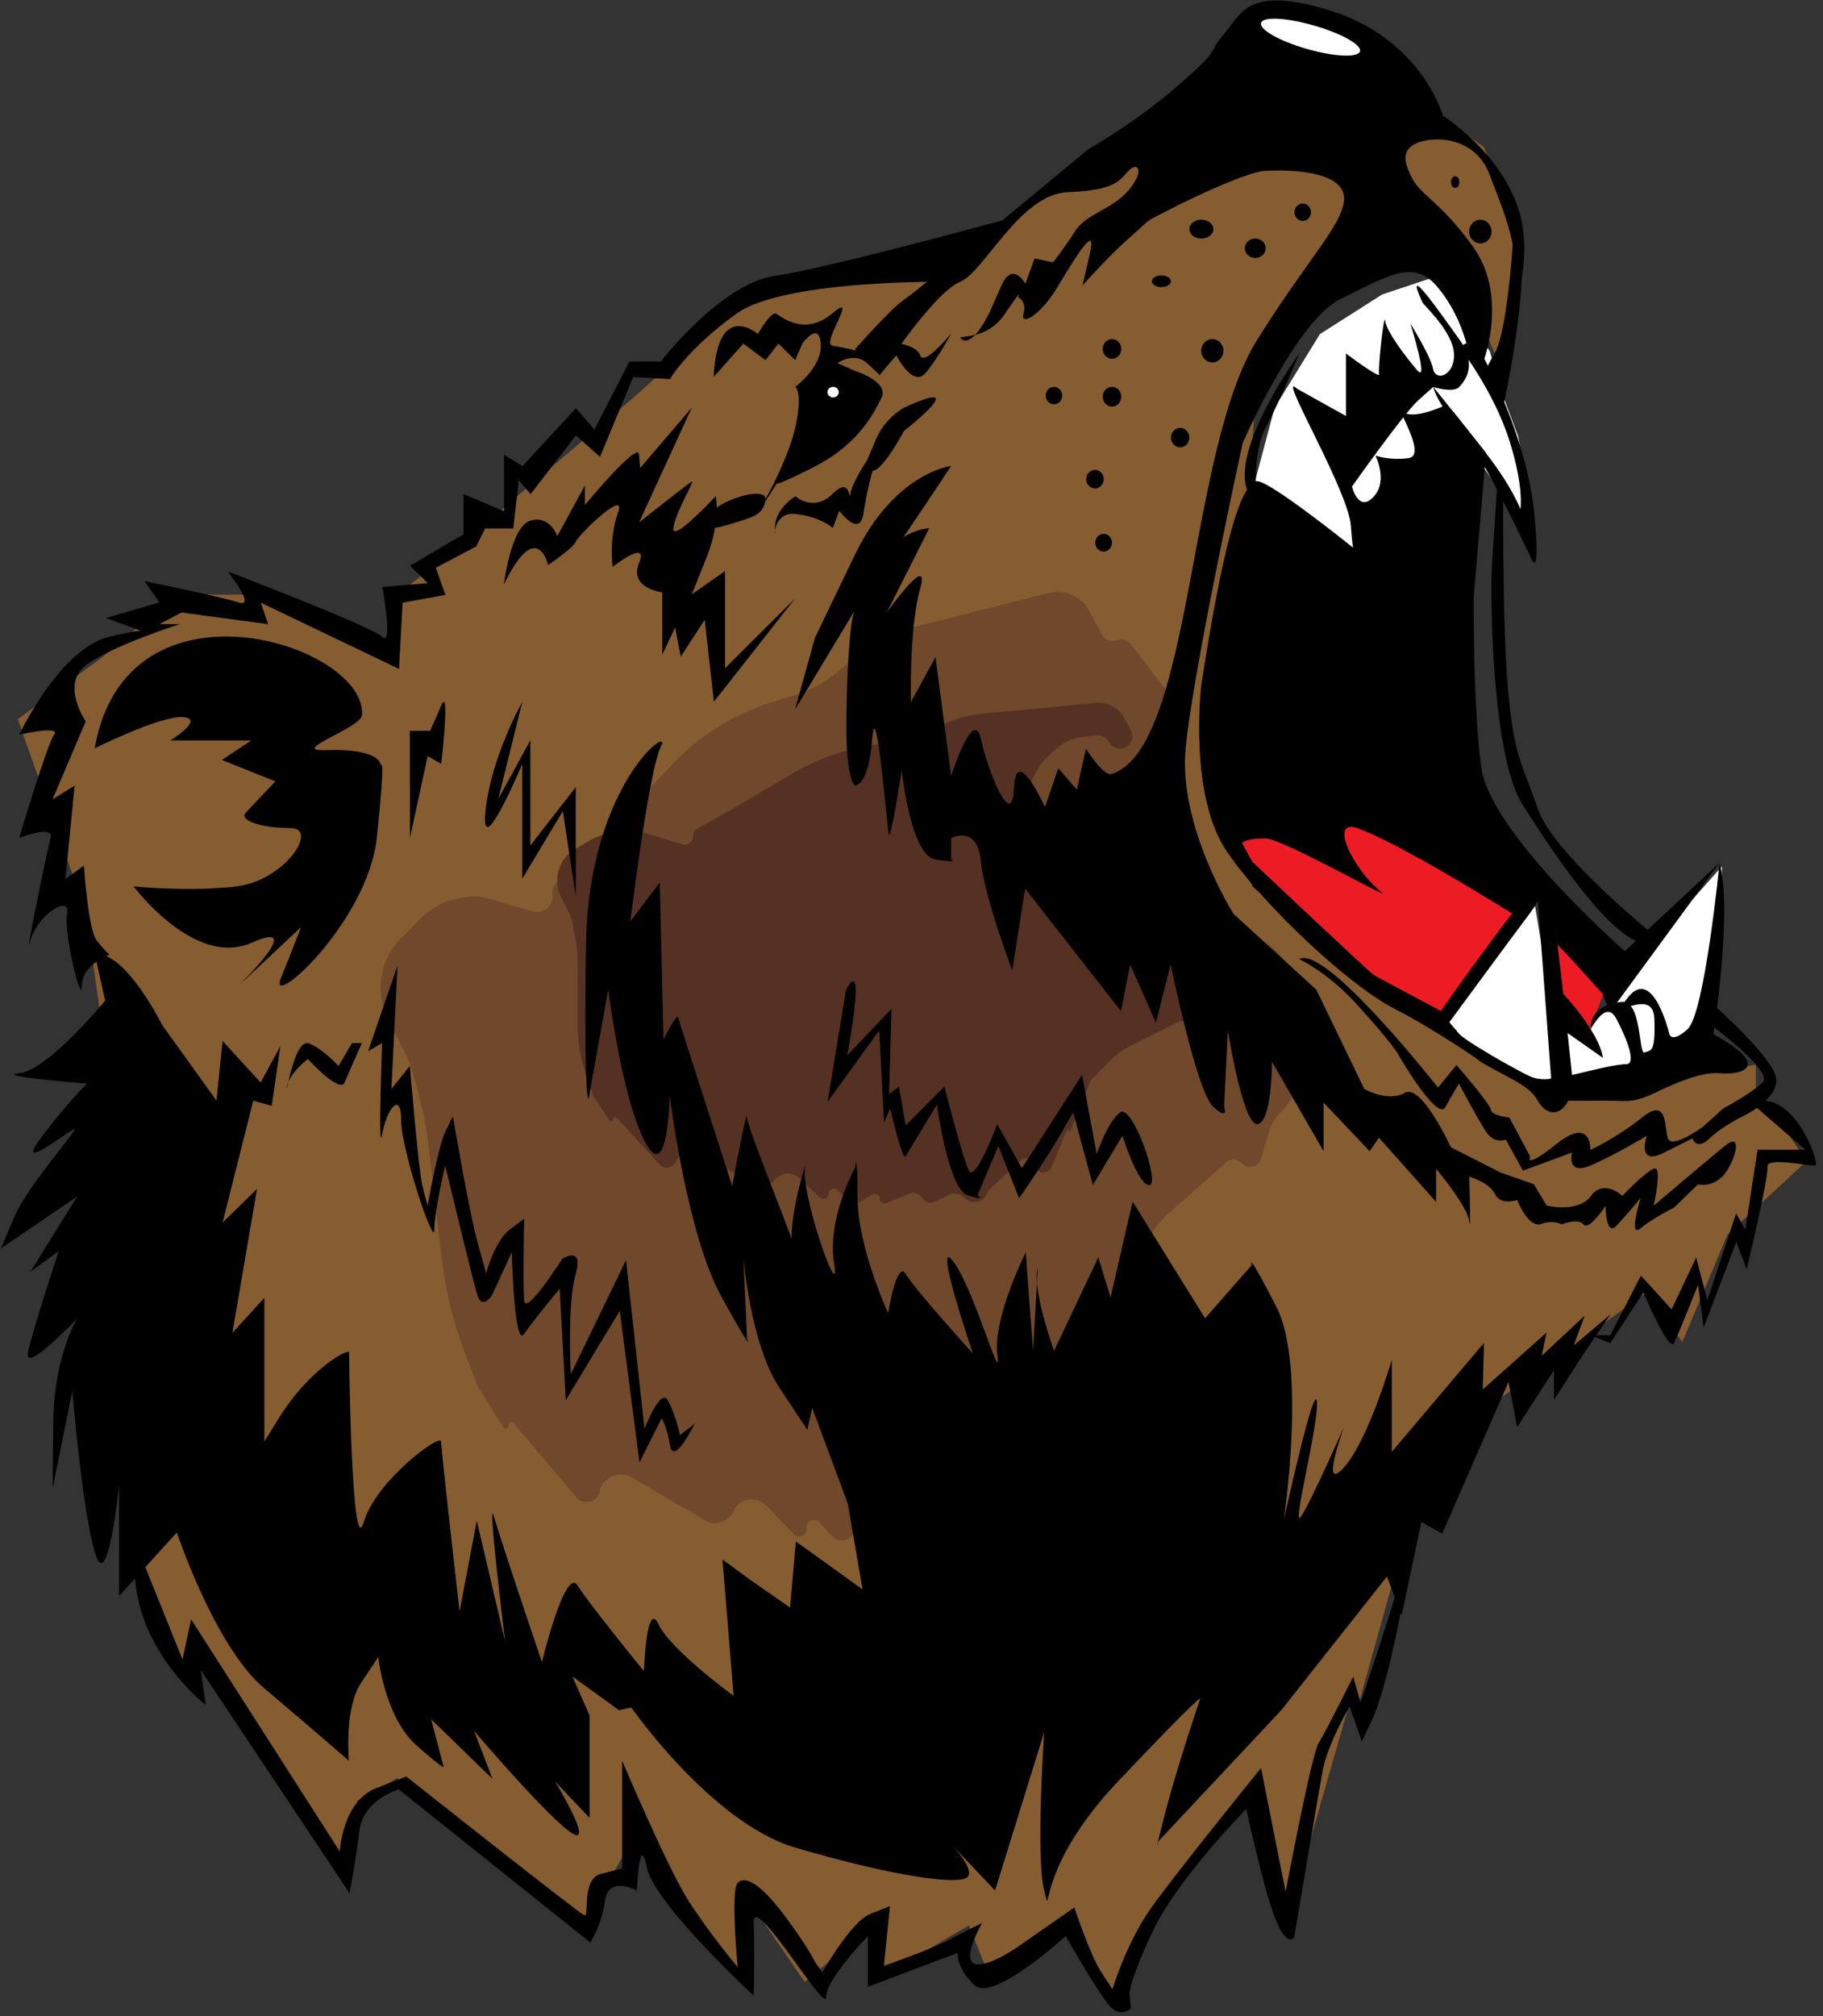 <svg width="161" height="178" viewBox="0 0 161 178" fill="none" xmlns="http://www.w3.org/2000/svg">
<rect x="0" y="0" width="161" height="178" fill="#333333" stroke="none"/>
<g clip-path="url(#clip0_1201_2278)">
<path d="M12.568 139L9.068 124.5V91L7.568 80.5L1.568 63.5L9.068 58L15.568 52.5H22.568L35.068 58V52.5L39.568 49L56.068 35L65.568 26.5L85.568 22.5L94.568 15L127.568 10.5L131.068 13L134.068 21L132.568 32.5L127.568 21L119.568 22.5L111.068 32.5L108.068 74.5L135.568 96H142.068L155.068 94V96L159.568 102.5L152.568 109L148.568 118.5L145.568 114L131.068 124.5L124.568 134L119.568 152V149L113.568 170L111.068 157L101.568 170L99.068 177L94.568 170L87.568 175L85.568 170L77.068 175V170L71.068 175L65.568 167V175L56.068 162L51.568 170L35.068 157L31.568 159L30.068 165.5L17.068 145V149L12.568 139Z" fill="#865C31"/>
<path d="M112.568 36L110.568 43.5L120.068 51.5V46.5H123.568V43.5H126.568L125.568 39.5L129.107 38.5L132.568 43.5L135.068 47.5V43.5L134.068 38.5L132.568 34.5L131.568 31L129.068 27.5L126.568 24.5L122.068 26L116.568 29.5L112.568 36Z" fill="white"/>
<path d="M135.568 80L127.568 90.5L135.568 96.5L142.568 95.5L150.068 92L152.068 83V76.5L148.068 81L142.568 88.5L140.068 90.5V92L139.068 90.5L137.568 92L135.568 80Z" fill="white"/>
<path d="M42.112 122.211L41 119.285C40.015 116.694 39.353 113.992 39.03 111.24L37.836 101.068C37.664 99.609 37.385 98.165 37.001 96.747L36.478 94.816C36.293 94.136 36.04 93.476 35.721 92.848L34.28 90.008C33.015 87.514 33.585 84.48 35.669 82.615L37.082 81.165C38.123 80.096 39.499 79.418 40.98 79.244L41.462 79.188C42.006 79.124 42.558 79.17 43.085 79.322L47.06 80.476C47.994 80.747 48.901 79.979 48.788 79.014C48.738 78.588 48.892 78.163 49.204 77.869L50.818 76.341L58.485 68.447L59.175 67.699C61.599 65.069 64.668 63.118 68.078 62.039L70.248 61.353C72.001 60.798 73.593 59.825 74.886 58.517C76.339 57.047 78.167 56.002 80.172 55.497L92.622 52.359C93.381 52.168 94.184 52.263 94.877 52.627C95.442 52.924 95.904 53.384 96.204 53.946L97.301 56.005C97.558 56.488 98.129 56.712 98.646 56.532C99.099 56.376 99.601 56.526 99.892 56.907L103.179 61.197C104.329 62.697 104.44 64.749 103.459 66.365C102.668 67.667 102.575 69.276 103.211 70.66L104.607 73.696C104.925 74.388 105.14 75.121 105.246 75.875L105.717 79.21C105.992 81.163 107.663 82.615 109.635 82.615C110.419 82.615 111.185 82.848 111.837 83.284L112.059 83.433C114.068 84.777 114.777 87.397 113.721 89.57L112.966 91.125C112.831 91.402 112.779 91.712 112.815 92.017C112.854 92.354 112.999 92.669 113.227 92.919L113.584 93.308C114.708 94.534 114.723 96.412 113.618 97.656L112.715 98.672C112.47 98.948 112.287 99.274 112.179 99.627L111.347 102.347C111.124 103.077 110.188 103.28 109.683 102.708C109.325 102.305 108.709 102.267 108.305 102.624L103.207 107.13C102.537 107.723 101.974 108.427 101.542 109.211L99.51 112.907C99.44 113.034 99.392 113.173 99.368 113.316L98.001 121.527C97.98 121.649 97.803 121.645 97.789 121.522C97.774 121.399 97.598 121.394 97.577 121.516L96.526 127.544C96.347 128.57 94.914 128.672 94.592 127.682L94.522 127.467C94.241 126.604 93.073 126.475 92.61 127.257L89.804 132.001C89.716 132.15 89.65 132.312 89.608 132.48L89.445 133.15C89.172 134.267 87.748 134.607 87.001 133.732C86.491 133.135 85.591 133.07 85 133.586L83.824 134.612C83.279 135.088 82.434 134.942 82.08 134.311C81.745 133.715 80.965 133.546 80.413 133.949L78.278 135.507C77.873 135.802 77.301 135.552 77.242 135.055C77.178 134.51 76.513 134.281 76.127 134.671L75.159 135.651C74.687 136.128 73.911 136.113 73.458 135.616L72.371 134.422C71.943 133.953 71.165 134.308 71.239 134.939C71.312 135.56 70.555 135.919 70.12 135.469L67.654 132.916C66.785 132.015 65.281 132.285 64.778 133.431C64.355 134.395 63.185 134.774 62.277 134.241L55.812 130.451C55.168 130.074 54.363 130.109 53.755 130.542L53.508 130.717C53.23 130.915 53.048 131.221 53.008 131.559C52.882 132.609 51.565 133.003 50.883 132.195L45.357 125.649C45.195 125.457 44.882 125.592 44.911 125.843C44.943 126.112 44.586 126.237 44.443 126.006L42.214 122.416C42.174 122.351 42.14 122.282 42.112 122.211Z" fill="#70482B"/>
<path d="M52.348 96.623L51.813 95.098C51.282 93.584 51.011 91.992 51.011 90.387V85.007C51.011 84.176 50.926 83.347 50.758 82.533L50.547 81.518C50.465 81.121 50.329 80.736 50.144 80.374L49.572 79.259C48.743 77.641 49.389 75.657 51.011 74.838L52.03 74.245C53.033 73.659 54.174 73.351 55.336 73.351H55.801C56.138 73.351 56.473 73.401 56.795 73.499L60.229 74.539C60.719 74.688 61.214 74.321 61.214 73.808C61.214 73.527 61.369 73.268 61.617 73.135L62.98 72.405L69.454 68.622L69.675 68.486C71.988 67.061 74.572 66.133 77.264 65.762L79.124 65.506C80.383 65.332 81.597 64.918 82.7 64.285C83.927 63.581 85.291 63.148 86.7 63.015L96.794 62.067C97.263 62.023 97.735 62.11 98.158 62.318C98.631 62.551 99.02 62.924 99.272 63.387L99.876 64.495C99.996 64.717 100.036 64.973 99.99 65.221C99.805 66.195 98.522 66.439 97.993 65.601L97.906 65.462C97.665 65.081 97.226 64.875 96.779 64.932L95.338 65.118C94.707 65.2 94.11 65.456 93.616 65.856L93.018 66.341C91.75 67.368 90.942 68.859 90.774 70.482L90.586 72.288C90.147 76.529 92.31 80.617 96.064 82.638L98.405 83.899C99.879 84.693 101.527 85.108 103.201 85.108L107.911 84.609C108.12 84.587 108.303 84.751 108.303 84.961C108.303 85.055 108.34 85.145 108.407 85.212L108.744 85.547C109.424 86.223 109.302 87.355 108.495 87.871L107.705 88.376C107.453 88.538 107.24 88.755 107.084 89.01L106.315 90.268C106.03 90.734 105.381 90.806 105.001 90.413C104.747 90.151 104.353 90.084 104.027 90.246L99.928 92.29C99.237 92.635 98.607 93.09 98.063 93.638L96.474 95.238C96.382 95.331 96.309 95.441 96.26 95.562L94.526 99.862C94.493 99.944 94.372 99.92 94.372 99.833C94.372 99.745 94.252 99.722 94.219 99.802L92.879 103.033C92.596 103.714 91.612 103.655 91.414 102.944L91.394 102.873C91.231 102.292 90.51 102.091 90.071 102.505L87.475 104.952C87.365 105.055 87.273 105.177 87.204 105.311L87.11 105.492C86.728 106.228 85.734 106.364 85.169 105.759C84.809 105.372 84.238 105.268 83.764 105.501L82.542 106.102C82.133 106.303 81.638 106.154 81.409 105.759C81.192 105.386 80.733 105.229 80.332 105.391L78.274 106.225C77.997 106.337 77.695 106.133 77.695 105.835C77.695 105.511 77.345 105.309 77.065 105.47L75.978 106.094C75.602 106.309 75.128 106.246 74.821 105.939L73.962 105.079C73.675 104.791 73.182 104.994 73.182 105.401C73.182 105.802 72.704 106.008 72.412 105.734L70.601 104.027C69.981 103.443 68.996 103.507 68.457 104.167C68.011 104.713 67.24 104.865 66.62 104.528L61.862 101.946C61.451 101.723 60.963 101.694 60.527 101.865L60.213 101.989C59.977 102.081 59.794 102.274 59.713 102.515C59.506 103.134 58.71 103.304 58.268 102.823L54.468 98.695C54.355 98.573 54.151 98.653 54.151 98.819C54.151 99.001 53.914 99.071 53.815 98.919L52.446 96.824C52.406 96.761 52.372 96.694 52.348 96.623Z" fill="#553123"/>
<path d="M111.068 78L108.068 72.5L120.068 69L134.568 80.5L127.568 90L120.068 86L111.068 78Z" fill="#ED1C24" stroke="black"/>
<path d="M140.341 86.2L137.068 83V87.533L140.341 91L141.705 87.533L140.341 86.2Z" fill="#ED1C24"/>
<path d="M8.368 66.07C8.368 66.07 14.228 63.15 16.178 63.32C18.128 63.49 15.038 65.38 15.038 65.38H22.198L19.598 67.1L24.318 68.99C24.318 68.99 22.368 71.05 21.718 71.74C21.068 72.43 23.018 73.11 25.628 73.11C28.238 73.11 25.138 77.75 20.908 78.26C16.678 78.78 11.798 78.26 11.798 78.26C11.798 78.26 17.168 85.48 22.218 83.24C27.258 81.01 21.078 87.02 21.078 87.02L26.588 81.86C26.588 81.86 25.408 84.92 24.818 86.33C23.518 89.42 32.468 81.52 33.278 73.96C34.088 66.4 33.638 67.6 33.638 67.6C33.638 67.6 33.758 66.05 28.718 66.23C25.448 66.34 31.888 64.29 31.968 63.14C32.428 56.89 11.138 50.08 8.368 66.06V66.07Z" fill="black"/>
<path d="M36.198 69.17V64.53H37.988C37.988 64.53 38.148 64.19 38.968 62.3C39.778 60.41 38.968 67.45 38.968 67.45L37.768 66.76L36.208 73.98V69.17H36.198Z" fill="black"/>
<path d="M46.128 61.97C46.128 61.97 43.358 66.87 42.878 71.62C42.388 76.38 46.128 67.44 46.128 67.44V77.58L49.708 71.62L50.848 79.12V69.5L46.838 74.65V65.37L44.008 70.54L46.128 61.96V61.97Z" fill="black"/>
<path d="M44.498 51.64C44.498 51.64 45.108 46.49 46.838 45.97C48.568 45.45 49.218 47.34 49.218 47.34L51.658 42.87V44.59C51.658 44.59 56.338 38.92 56.438 40.12L56.538 41.32L61.098 35.99L56.438 46.13C56.438 46.13 60.768 42.69 61.098 42.52C61.418 42.35 59.628 45.27 59.468 46.64C59.308 48.01 63.208 43.81 63.208 43.81C63.208 43.81 63.698 45.96 62.398 49.22L61.098 52.48L64.028 50.42V59.01L70.228 52.83L63.048 61.96L62.238 54.72L60.118 57.98L59.628 55.4L58.488 57.8V52.3C58.488 52.3 55.528 51.96 56.438 49.72C57.348 47.49 54.098 50.06 54.098 50.06C54.098 50.06 53.768 47.48 54.588 45.25C55.398 43.02 51.008 47.31 50.848 47.83C50.688 48.35 48.408 49.89 48.408 49.89C48.408 49.89 47.428 45.59 44.498 51.61V51.64Z" fill="black"/>
<path d="M62.398 46.32C62.398 46.32 62.068 47.01 64.348 46.32C66.628 45.63 67.438 45.46 67.598 44.09C67.758 42.72 62.018 44.47 62.388 46.32H62.398Z" fill="black"/>
<path d="M63.048 33.26L65.648 30.34L67.608 31.8L68.748 30.34L70.228 31.8L70.858 30.34C70.858 30.34 72.318 28.28 72.488 30.34C72.648 32.4 70.228 34.16 70.228 34.16C70.228 34.16 70.948 34.59 70.228 37.78C69.508 40.97 66.888 45.38 66.888 45.38L68.588 42.71C68.588 42.71 68.588 42.88 71.678 41.34C74.768 39.79 76.598 37.79 77.858 35.1C78.528 33.68 75.508 32.75 75.508 32.75L73.958 32.06C73.958 32.06 75.418 31.03 76.558 32.06L77.698 33.09L79.158 31.37C79.158 31.37 80.618 34.29 81.758 32.92C82.898 31.55 84.008 29.43 84.008 29.43C84.008 29.43 81.598 32.41 81.268 31.38C80.938 30.35 78.498 30.18 78.498 30.18L77.518 31.38C77.518 31.38 74.558 30.69 73.518 30.52C72.478 30.35 75.958 25.6 73.518 27.66C71.078 29.72 69.058 28 68.568 27.71C68.078 27.43 66.938 29.49 66.938 29.49C66.938 29.49 63.358 26.4 63.028 33.27L63.048 33.26Z" fill="black"/>
<path d="M79.819 36.01C79.819 36.01 78.189 36.87 77.379 38.76L76.569 40.65C76.569 40.65 75.269 42.59 75.109 43.59C74.949 44.6 75.239 41.9 73.549 43.59C71.859 45.28 70.249 43.82 70.249 43.82C70.249 43.82 68.439 44.86 68.439 46.62C68.439 48.38 67.989 45.13 70.249 45.38C72.509 45.63 73.549 46.62 73.549 46.62L74.119 45.1C74.119 45.1 75.929 47.53 76.249 45.37C76.579 43.21 77.059 41.57 77.059 41.57C77.059 41.57 77.389 41.67 78.199 40.64C79.009 39.61 79.829 38.06 79.829 38.06C79.829 38.06 86.179 33.08 79.829 36L79.819 36.01Z" fill="black"/>
<path d="M85.018 30C85.358 30.2 85.758 29.95 86.128 29.55C85.128 29.82 84.468 29.68 85.018 30Z" fill="black"/>
<path d="M152.398 101.12C150.928 102.32 146.048 106.45 146.048 106.45C146.048 106.45 146.858 102.84 146.048 103.19C145.238 103.53 143.278 105.59 143.278 105.59C143.278 105.59 141.648 104.05 140.508 105.59C139.368 107.14 136.598 106.45 136.598 106.45L135.458 104.56L132.528 103.53L128.138 101.3C128.138 101.3 125.538 95.63 124.068 96.49C122.598 97.35 120.488 96.15 120.488 96.15L116.258 87.39L108.938 80.69C108.938 80.69 104.058 72.96 104.708 66.09C105.358 59.22 109.748 39.12 109.748 39.12C109.748 39.12 114.468 28.3 118.378 26.41C122.288 24.52 124.728 22.8 126.838 25.21C128.958 27.62 129.608 30.71 129.608 30.71L131.068 31.74C131.068 31.74 133.188 26.07 130.088 21.78C126.998 17.49 125.368 17.31 124.558 15.42C124.218 14.64 123.578 13.36 125.048 12.67C126.518 11.98 130.258 11.98 131.558 15.42C132.858 18.86 134.328 22.12 133.678 25.73C133.028 29.34 135.798 23.15 134.008 18.17C132.218 13.19 127.428 10.22 127.428 10.22C127.428 10.22 125.568 3.41 117.388 0.91C110.138 -1.31 109.648 1.18 108.048 3.07C106.448 4.96 108.128 3.96 104.228 7.39C100.318 10.83 96.088 13.19 96.088 13.19C96.088 13.19 81.448 25.39 79.828 26.47C78.708 27.22 75.508 30.84 75.508 30.84L77.698 33.12C77.698 33.12 82.388 25.86 84.818 24.87C86.928 24.01 90.068 17.14 94.298 16.97C98.528 16.8 98.858 15.94 99.668 15.08C100.478 14.22 101.138 15.08 99.668 16.8C98.208 18.52 95.928 18.86 94.948 20.41C93.968 21.96 92.998 23.16 92.998 23.16L91.368 22.82L90.558 25.05C90.558 25.05 89.418 22.99 88.438 25.22L87.458 27.45C87.458 27.45 87.338 27.72 87.128 28.09C86.878 28.55 86.518 29.15 86.118 29.58C86.928 29.37 87.958 28.89 88.758 27.7C90.548 25.04 89.898 26.24 89.898 26.24C89.898 26.24 90.708 26.58 90.388 27.7C90.058 28.82 91.848 27.96 93.478 25.21C95.108 22.46 96.898 19.62 96.248 22.42L95.598 25.21C95.598 25.21 97.878 22.63 99.828 20.92C101.778 19.2 101.018 19.67 102.918 18.69C105.898 17.14 110.318 15.15 111.768 15.08C115.068 14.92 118.868 15.42 118.698 17.66C118.538 19.89 115.558 22.78 111.048 29.97C104.858 39.84 105.328 66.02 98.188 68.34C97.448 68.58 95.908 66.11 95.908 66.11L95.098 69.72L93.468 67.83L92.288 71.26C92.288 71.26 89.718 65.59 89.558 69.54C89.398 73.49 87.278 68.17 86.628 65.24C85.978 62.32 83.998 68.5 83.998 68.5L82.618 58.02L80.448 61.99C80.448 61.99 80.288 55.44 81.258 52C82.238 48.56 78.328 54.06 78.328 54.06L82.068 46.64C82.068 46.64 80.998 46.66 79.788 47.43C81.688 44.66 83.998 41.14 83.998 41.14C83.998 41.14 78.998 41.72 75.488 49.01L71.978 56.3L70.208 62.66C70.208 62.66 75.138 54.49 75.488 53.9C75.068 54.59 74.748 59.57 74.748 64.21C74.748 68.85 75.488 69.36 75.488 69.36C75.488 69.36 76.698 69.53 77.028 65.24C77.358 60.95 78.328 72.97 78.498 73.66C78.658 74.35 79.638 67.99 79.638 67.99C79.638 67.99 80.398 75.55 82.618 75.89C84.838 76.23 83.998 75.89 83.998 75.89V74C83.998 74 86.308 72.76 86.628 76.04C86.958 79.32 89.398 85.68 89.398 85.68L90.538 78.46L98.998 89.28L99.808 85.16L102.088 90.31L103.388 85.16C103.388 85.16 105.668 96.33 107.128 97.7C108.588 99.07 108.108 97.7 108.108 97.7L108.438 91C108.438 91 109.778 99.42 111.058 99.25C112.338 99.08 112.338 93.75 112.338 93.75L116.898 101.65V97.36L120.968 101.65L121.778 100.45L126.828 106.12V103.2C126.828 103.2 127.198 103.63 127.668 104.25C128.498 105.33 129.648 106.96 129.758 107.84C129.918 109.21 129.758 103.89 129.758 103.89C129.758 103.89 131.548 104.4 132.038 105.44C132.528 106.47 133.988 105.95 133.988 105.95C133.988 105.95 134.968 108.47 136.108 108.07C137.248 107.67 137.898 108.11 137.898 108.11C137.898 108.11 139.358 107.52 139.848 108.11C140.338 108.7 141.798 106.47 141.798 106.47C141.798 106.47 141.798 109.27 142.778 108.21C143.758 107.15 144.898 105.78 144.898 105.78C144.898 105.78 143.758 109.4 144.898 108.45C146.038 107.5 147.828 106.64 147.828 106.64L149.948 104.58C149.948 104.58 151.408 104.92 152.388 103.55C153.368 102.18 153.848 99.94 152.388 101.14L152.398 101.12Z" fill="black"/>
<path d="M9.668 84.29C9.668 84.29 7.228 85.15 7.228 87.04C7.228 88.93 5.598 82.4 5.928 80.68C6.258 78.96 3.328 80.68 2.678 83.09C2.028 85.49 4.138 75.19 4.468 73.98C4.788 72.78 1.698 73.98 1.698 73.98C1.698 73.98 4.138 65.73 4.788 64.87C5.438 64.01 1.698 64.87 1.698 64.87C1.698 64.87 5.278 57.25 9.668 56.22C14.058 55.19 12.898 55.86 12.898 55.86L9.348 54.57L14.068 53.19L12.768 51.31C12.768 51.31 19.438 52.67 21.068 53.19C22.698 53.71 20.098 50.45 20.098 50.45C20.098 50.45 32.788 55.3 33.768 56.23C34.748 57.15 33.768 51.83 33.768 51.83L37.778 51.49L36.218 49.95L40.938 47.17V43.62L44.518 45.14V40.16L46.148 41.15L50.868 36.04L52.498 37.93L55.588 31.92H58.358C58.358 31.92 63.658 25.05 68.408 24.36C73.168 23.67 88.578 19.44 88.578 19.44L84.838 24.88C84.838 24.88 69.398 24.53 65.018 27.71C60.628 30.89 59.168 33.47 59.168 33.47L55.918 33.3L52.988 40.34L50.868 38.45L46.858 43.63L45.818 42.4L45.328 46.66H42.838L42.068 48.24L38.488 50.13L39.338 52.53L35.558 53.21L35.238 59.06L23.028 53.21L23.678 55.11L16.028 54.08L14.078 55.11H15.868C15.868 55.11 9.358 57.19 7.408 58.89C5.458 60.59 7.568 63.7 7.568 63.7L4.638 70.58L6.588 69.37L5.778 77.62L7.408 76.42C7.408 76.42 7.728 81.32 8.388 82.78C8.598 83.25 9.688 84.33 9.688 84.33L9.668 84.29Z" fill="black"/>
<path d="M8.368 84.23L9.288 88.35C9.288 88.35 4.188 94.54 1.698 94.76C-0.792 94.99 7.668 95.68 7.668 95.68C7.668 95.68 5.498 97.86 3.438 100.72C1.378 103.58 6.258 99.69 6.588 99.69C6.918 99.69 2.408 104.73 1.248 107.48L0.078 110.23L6.808 105.65L2.688 112.29L5.188 110.46C5.188 110.46 2.908 117.33 2.478 119.39C2.048 121.45 6.818 116.41 6.818 116.41C6.818 116.41 4.758 119.73 4.708 125.57L4.648 131.41L6.388 122.82C6.388 122.82 7.258 133.36 8.398 137.14C9.538 140.92 10.518 131.07 10.518 131.07V140.92L15.618 135.31C15.618 135.31 18.978 145.39 23.318 149.05C27.658 152.72 30.808 155.46 30.808 155.46C30.808 155.46 30.378 150.88 31.888 148.59L33.408 146.3C33.408 146.3 33.948 151.57 36.768 154.09C39.588 156.61 39.158 155.92 39.158 155.92L38.078 151.8L43.498 157.07L41.868 152.83C41.868 152.83 48.598 160.73 50.548 161.88C52.498 163.03 49.028 157.3 49.028 157.3L52.068 160.51V151.46L50.548 148.02L54.668 151L55.758 150.77C55.758 150.77 62.848 160.96 70.258 163.14C77.668 165.32 83.528 166.35 85.158 165.89C86.788 165.43 83.208 161.99 83.208 161.99L87.878 166.92L92.218 152.94C92.218 152.94 91.458 163.94 92.218 166.92C92.978 169.9 91.238 165.2 98.728 157.3C106.218 149.4 105.998 149.97 105.998 149.97C105.998 149.97 103.938 156.04 102.848 160.28C101.768 164.52 102.308 162.57 102.308 162.57L113.158 151L122.488 139.2L123.788 142.63L125.528 134.38L127.368 135.41L133.228 122.01L133.988 126.01L137.238 120.98V123.61L139.738 119.72L142.238 116.05L138.978 118.8L139.958 116.16L136.158 119.71L136.588 117.65L130.948 122.69L131.058 118.57L122.918 128.19V120.06C122.918 120.06 120.858 127.16 118.688 129.57C116.518 131.98 118.688 126.01 118.688 126.01C118.688 126.01 115.758 132.66 114.888 133.92C114.018 135.18 116.518 125.56 116.298 123.73C116.078 121.9 113.368 134.27 113.368 134.27C113.368 134.27 115.428 120.64 112.718 115.37C110.008 110.1 110.548 111.7 110.548 111.7L106.428 116.4L100.028 106.09L98.078 114.57L96.998 111.02L93.088 119.27C93.088 119.27 91.348 114.46 91.568 112.28C91.788 110.1 91.238 119.27 91.238 119.27L90.588 110.57C90.588 110.57 87.658 116.41 88.088 119.62C88.518 122.83 86.028 113.78 84.178 111.37C82.338 108.96 85.918 119.5 85.918 119.5C85.918 119.5 80.818 113.89 80.008 112.51C79.198 111.14 78.438 115.95 78.438 115.95C78.438 115.95 75.728 110.11 75.728 105.64C75.728 101.17 75.508 103.12 75.508 103.12C75.508 103.12 73.008 107.59 73.668 111.6C74.318 115.61 70.408 104.84 71.168 102.66C71.928 100.48 68.928 108.73 70.268 110.91C71.608 113.09 65.968 99.68 65.968 98.65C65.968 97.62 64.668 104.72 64.668 104.72C64.668 104.72 59.998 90.29 59.898 89.83C59.788 89.37 58.598 91.78 58.598 91.78L58.268 77.92L55.668 81.36C55.668 81.36 57.298 67.96 58.378 65.9C59.458 63.84 51.978 69.22 51.758 83.31C51.538 97.4 51.978 97.05 51.978 97.05L53.718 87.37C53.718 87.37 54.908 96.94 56.968 100.83C59.028 104.72 59.138 96.71 59.138 96.71C59.138 96.71 60.658 108.96 63.698 114.46C66.738 119.96 65.978 118.24 65.978 118.24L65.648 111.02C65.648 111.02 66.298 118.69 68.798 122.47L71.298 126.25L71.728 124.3L74.878 132.78L76.178 140.34L70.288 136.1L69.778 141.94L66.308 139.53L63.808 137.7L64.788 149.73C64.788 149.73 59.258 145.72 58.168 143.43C57.088 141.14 56.868 147.55 56.868 147.55C56.868 147.55 52.088 141.71 51.008 139.99C49.918 138.27 47.858 146.75 47.858 146.75C47.858 146.75 44.278 136.21 43.628 133.92C42.978 131.63 44.608 144.92 44.608 144.92L42.108 134.27L40.588 142.29C40.588 142.29 38.958 128.09 38.958 127.29C38.958 126.49 33.208 130.73 32.128 134.39C31.038 138.06 30.828 119.73 30.828 119.39C30.828 119.05 27.358 120.76 24.538 125.35C21.718 129.93 23.348 127.3 23.348 127.3V114.59L20.528 117.68L22.698 104.97L19.658 107.95L22.368 97.18L23.998 97.64L24.758 92.37L23.018 95.58L19.658 91.91L19.118 97.18L14.348 90.54C14.348 90.54 11.098 84.01 8.438 84.24L8.368 84.23Z" fill="black"/>
<path d="M25.348 96.14C25.348 96.14 26.108 91.67 27.298 92.13C28.488 92.59 29.898 94.12 29.898 94.12L31.088 92.1H31.958C31.958 92.1 30.868 94.54 30.438 95.57C30.008 96.6 27.188 93.51 27.188 93.51C27.188 93.51 25.338 94.88 25.338 96.14H25.348Z" fill="black"/>
<path d="M32.508 92.82L35.108 85.26L34.568 96.14L36.198 94.12C36.198 94.12 36.958 103.24 37.288 104.62C37.618 105.99 37.768 106.45 37.768 106.45C37.768 106.45 38.668 101.3 39.328 99.92L39.998 98.55C39.998 98.55 41.408 106.91 42.168 109.66L42.928 112.41C42.928 112.41 43.688 109.59 44.988 108.59L46.288 107.6C46.288 107.6 46.178 113.33 46.288 114.81C46.398 116.3 49.648 111.15 49.648 111.15C49.648 111.15 51.598 109.89 50.838 112.52C50.078 115.15 50.408 121.34 50.408 121.34L55.288 111.26L56.918 126.15C56.918 126.15 58.328 122.49 58.978 123.63C59.628 124.78 60.058 126.72 60.058 126.72L61.358 125.69C61.358 125.69 59.518 129.47 59.188 127.64C58.858 125.81 58.428 125.23 58.428 125.23L56.478 129.13L54.738 115.73L49.968 123.63L49.428 113.78C49.428 113.78 47.148 116.53 46.278 117.79C45.408 119.05 45.198 110.57 45.198 110.57L43.458 114.35C43.458 114.35 42.588 115.72 42.158 114.35C41.728 112.98 39.318 102.9 39.318 102.9C39.318 102.9 38.358 106.95 38.358 108.59C38.358 110.23 35.428 101.53 35.428 98.89C35.428 96.25 34.128 97.97 33.748 100.15C33.368 102.33 33.748 92.1 33.748 92.1L32.498 92.82H32.508Z" fill="black"/>
<path d="M74.718 87.38L73.088 97.29L77.648 90.99L78.078 99.12L78.618 97.86C78.618 97.86 79.698 102.56 79.978 102.1C80.248 101.64 82.748 97.52 82.748 97.52C82.748 97.52 83.728 104.96 85.458 105.54C87.198 106.11 86.328 105.54 86.328 105.54L88.168 101.19L90.008 105.8C90.008 105.8 92.398 102.34 93.588 100.28L94.778 98.22L96.518 104.63L99.128 100.28C99.128 100.28 100.538 104.75 101.518 104.63C102.498 104.52 99.998 97.41 98.918 98.22C97.828 99.02 96.858 101.89 96.858 101.89L95.558 94.9L90.248 103.15L88.078 99.26C88.078 99.26 86.128 104.42 85.578 103.38C85.038 102.35 83.408 95.93 83.408 95.93L79.988 99.37L79.388 95.93L78.518 96.6L78.738 89.06L74.828 93.18C74.828 93.18 76.568 84.01 74.718 87.39V87.38Z" fill="black"/>
<path d="M12.109 136.57L16.119 146.53L16.879 142.98L30.009 163.48C30.009 163.48 30.229 159.01 33.259 157.87C36.299 156.73 35.859 156.84 35.859 156.84C35.859 156.84 51.049 168.87 51.589 169.1C52.129 169.33 51.259 165.89 53.109 165.44L54.949 164.98V155.47C54.949 155.47 58.959 164.95 60.809 167.83C62.649 170.71 65.149 173.69 65.149 173.69C65.149 173.69 64.499 166.93 65.149 166.25C65.799 165.56 67.209 166.36 69.269 169.11C71.329 171.86 71.979 173.23 71.979 173.23L72.629 174.15C72.629 174.15 75.129 169.68 76.859 168.99L78.599 168.3L78.059 173.57C78.059 173.57 82.069 172.2 83.809 171.28C85.539 170.36 86.739 169.79 86.739 169.79C86.739 169.79 84.999 172.77 85.979 173.34C86.959 173.91 89.779 171.97 89.779 171.97L94.879 168.42C94.879 168.42 96.289 172.66 97.269 174.15L98.249 175.64C98.249 175.64 99.439 171.63 101.609 168.54C103.779 165.45 111.369 156.11 111.369 156.11L113.539 167.05C113.539 167.05 115.819 154.91 116.469 153.88C117.119 152.85 119.509 148.04 119.509 148.04L120.159 150.33C120.159 150.33 122.869 142.43 124.069 137.96C125.259 133.49 125.479 131.89 125.479 131.89C125.479 131.89 123.309 147.35 121.139 151.93C118.969 156.51 120.269 153.76 120.269 153.76L119.189 150.67C119.189 150.67 117.239 153.99 116.799 156.4C116.359 158.81 114.299 171.06 114.299 171.06C114.299 171.06 113.649 172.09 112.559 169.23C111.479 166.37 110.069 159.72 110.069 159.72C110.069 159.72 103.989 165.9 101.819 170.49C99.649 175.07 99.759 176.1 99.759 176.1L99.869 177.36C99.869 177.36 99.109 178.05 98.239 177.36C97.369 176.67 94.119 170.95 94.119 170.95C94.119 170.95 87.719 176.79 86.089 175.3C84.459 173.81 84.569 172.44 84.569 172.44L76.649 175.42V170.95C76.649 170.95 72.959 174.73 72.959 176.33C72.959 177.93 66.449 166.82 66.559 169.8C66.669 172.78 66.559 176.21 66.559 176.21C66.559 176.21 57.769 168.08 57.119 164.87C56.469 161.66 56.249 166.93 56.249 166.93C56.249 166.93 53.749 165.53 53.429 167.83C53.099 170.14 52.129 171.51 52.129 171.51L35.209 157.99C35.209 157.99 32.059 158.91 31.739 161.66C31.409 164.41 30.869 167.16 30.869 167.16L17.739 147.46L18.169 150.55C18.169 150.55 10.679 144.71 12.089 136.58L12.109 136.57Z" fill="black"/>
<path d="M154.679 97.4L159.449 101.52H155.219L154.139 108.58L153.329 107.13L150.779 114.81L149.799 111.03L147.629 115.61L144.919 112.63L142.209 117.9H140.469L142.209 118.59L145.139 114.12C145.139 114.12 147.419 119.5 147.849 118.59C148.279 117.67 149.969 113.44 149.969 113.44L150.459 117.22L153.339 109.66L154.259 112.07C154.259 112.07 156.209 103.94 156.099 103.02C155.989 102.1 159.899 103.02 160.329 102.9C160.759 102.79 158.379 95.91 154.689 97.4H154.679Z" fill="black"/>
<path d="M114.748 84.69C114.748 84.69 117.248 85.83 119.848 88.7C122.448 91.56 123.318 92.82 123.318 92.82C123.318 92.82 126.898 99.12 127.658 97.74C128.418 96.37 128.848 95.68 128.848 95.68C128.848 95.68 130.478 98.77 131.238 99.92C131.998 101.06 132.978 100.61 132.978 100.61L134.498 103.36L138.838 101.76C138.838 101.76 138.298 103.82 140.458 102.91C142.628 101.99 145.448 100.28 145.448 100.28C145.448 100.28 144.468 103.03 146.968 101.77L149.468 100.51C149.468 100.51 149.798 101.66 150.988 100.51C152.178 99.37 154.138 98.45 154.138 98.45C154.138 98.45 157.178 96.96 156.848 95.13C156.518 93.3 151.208 88.6 151.208 88.6L150.418 89.97C150.418 89.97 156.738 94.55 155.658 95.58C154.578 96.61 152.188 97.87 152.188 97.87L150.418 99.47C150.418 99.47 147.628 101.53 147.298 100.5C146.968 99.47 147.298 96.83 145.018 98.67C142.738 100.5 140.458 101.53 140.458 101.53C140.458 101.53 140.568 98.55 137.528 100.96C134.488 103.37 135.138 102.11 135.138 102.11L133.298 98.67C133.298 98.67 131.778 98.55 131.668 97.98C131.558 97.41 128.628 94.03 128.628 94.03L126.998 96.03C126.998 96.03 117.018 83.32 114.738 84.69H114.748Z" fill="black"/>
<path d="M151.859 76.21C151.859 76.21 150.559 89.5 149.039 90.87C147.519 92.24 147.409 91.21 147.409 91.21C147.409 91.21 145.999 85.37 143.829 88C141.659 90.64 145.999 86.86 146.109 89.95C146.219 93.04 145.779 92.7 145.239 92.93C144.699 93.16 145.019 88.23 143.179 88.46C141.339 88.69 140.469 89.49 140.469 90.86C140.469 92.23 140.039 91.78 140.039 91.78C140.039 91.78 141.669 87.89 142.749 89.95C143.829 92.01 144.489 93.97 143.619 93.96C142.749 93.96 140.469 94.53 140.469 94.53L138.519 94.99V97.18C138.519 97.18 139.609 97.2 141.669 97.18C143.729 97.16 144.059 97.51 146.439 96.36C148.829 95.21 150.669 94.64 151.859 94.76C153.049 94.87 154.319 94.65 154.359 93.96C154.409 92.92 151.319 91.32 151.319 91.32C151.319 91.32 153.049 80.32 151.859 76.2V76.21Z" fill="black"/>
<path d="M141.548 93.39L137.538 90.58L138.068 87.77C138.068 87.77 141.228 91.09 141.558 93.38L141.548 93.39Z" fill="black"/>
<path d="M138.949 96.03C138.949 96.03 137.109 77.82 136.559 77.36C136.019 76.9 127.989 88.13 127.009 89.62C126.029 91.11 127.009 91.05 127.009 91.05C127.009 91.05 127.389 90.57 127.989 89.81C130.289 86.91 135.819 79.9 135.809 79.54C135.799 79.08 136.989 95.23 136.989 95.23C136.989 95.23 136.009 95.46 135.039 95C134.059 94.54 128.699 91.59 128.589 90.96C128.479 90.33 128.959 92.72 131.129 93.97C133.299 95.22 135.049 95.82 135.809 97.19C136.569 98.56 138.179 98.89 138.939 96.03H138.949Z" fill="black"/>
<path d="M106.069 60.75C106.069 60.75 104.989 70.26 108.349 75.18C111.709 80.11 119.199 87.03 123.099 89.04C127.009 91.04 131.129 93.97 131.129 93.97L127.549 89.73C127.549 89.73 124.729 89.27 120.389 85.26C116.049 81.25 110.729 76.21 110.729 76.21C110.729 76.21 107.389 74.03 111.769 74.03C113.229 74.03 123.179 79.7 122.019 78.78C119.419 76.72 117.379 72.27 119.839 73.11C123.529 74.37 133.529 80.65 133.529 80.65L136.739 77.93L137.529 83.31L141.539 87.76L142.189 89.37L151.849 76.19L143.499 83.98C143.499 83.98 131.569 73.56 130.809 67.71C130.049 61.87 130.159 52.59 130.159 52.59L131.239 39.99L128.419 36.44L127.439 35.87C127.439 35.87 124.729 37.13 123.859 36.33C122.989 35.53 126.139 40.22 124.399 40.45C122.659 40.68 121.469 40.22 121.469 40.22C121.469 40.22 122.769 42.74 121.039 44.11C119.809 45.08 119.299 42.62 119.299 42.62C119.299 42.62 115.279 34.6 114.309 34.14C113.329 33.68 119.079 43.42 119.299 46.4C119.519 49.38 119.629 48.46 119.629 48.46C119.629 48.46 111.819 42.16 110.949 42.5C110.729 42.58 110.479 42.74 110.169 43.19C109.259 44.52 107.939 48.43 106.059 60.72L106.069 60.75Z" fill="black"/>
<path d="M110.949 44.37C107.259 41.51 114.749 31.2 114.749 31.2C114.749 31.2 112.969 35.58 111.779 37.75C110.589 39.93 110.959 44.03 110.959 44.03V44.37H110.949Z" fill="black"/>
<path d="M130.158 29.94C130.158 29.94 134.778 37.75 135.508 45.4C136.058 51.24 135.278 49.41 135.278 49.41C135.278 49.41 130.968 40.13 128.878 37.78C126.788 35.43 126.578 34.16 126.578 34.16C126.578 34.16 129.048 37.21 131.238 40.02C133.528 42.95 134.278 44.95 134.278 44.95C134.278 44.95 134.608 43.01 133.298 38.88C131.898 34.47 128.878 30.63 128.878 30.63L130.158 29.94Z" fill="black"/>
<path d="M133.738 19.4C133.738 19.4 133.278 29.04 131.998 31.2C130.718 33.35 131.138 33.49 131.138 33.49L132.758 35.9C132.758 35.9 135.698 22.86 133.738 19.41V19.4Z" fill="black"/>
<path d="M120.279 45.86L119.389 42.98C119.389 42.98 123.969 36.49 125.269 35.33L126.569 34.17C126.569 34.17 128.349 34.73 128.869 34.17C129.389 33.61 130.519 32.24 128.869 29.95C127.219 27.66 123.839 22.79 125.629 26.71C125.749 26.96 128.299 29.26 128.409 31.21C128.519 33.16 126.779 33.73 126.569 32.58C126.349 31.43 124.559 28.57 124.559 28.57C124.559 28.57 126.239 33.95 125.159 32.69C124.079 31.43 122.449 29.25 122.339 28.34C122.229 27.42 121.689 32.58 121.799 33.04C121.909 33.5 118.869 31.21 118.869 31.21V36.73L114.309 34.19L120.279 45.87V45.86Z" fill="black"/>
<path d="M146.428 82.85C146.428 82.85 137.228 75.52 135.808 71.4C134.388 67.28 133.738 66.93 133.188 60.98C132.648 55.02 132.758 42.77 132.758 42.77L132.318 41.49C132.318 41.49 131.998 46.41 131.778 49.68C131.558 52.96 131.818 66.82 134.408 70.94C136.988 75.06 143.868 85.59 146.428 82.85Z" fill="black"/>
<path d="M103.409 24.84C103.409 25.12 103.039 25.35 102.569 25.35C102.099 25.35 101.729 25.12 101.729 24.84C101.729 24.56 102.109 24.32 102.569 24.32C103.029 24.32 103.409 24.55 103.409 24.84Z" fill="black"/>
<path d="M111.778 21.92C111.778 22.39 111.368 22.78 110.858 22.78C110.348 22.78 109.938 22.39 109.938 21.92C109.938 21.45 110.348 21.06 110.858 21.06C111.368 21.06 111.778 21.44 111.778 21.92Z" fill="black"/>
<path d="M107.158 20.23C107.158 20.69 106.688 21.06 106.098 21.06C105.508 21.06 105.038 20.69 105.038 20.23C105.038 19.77 105.508 19.4 106.098 19.4C106.688 19.4 107.158 19.77 107.158 20.23Z" fill="black"/>
<path d="M128.878 16.08C128.878 16.36 128.718 16.59 128.518 16.59C128.318 16.59 128.148 16.36 128.148 16.08C128.148 15.8 128.308 15.56 128.518 15.56C128.728 15.56 128.878 15.79 128.878 16.08Z" fill="black"/>
<path d="M108.048 30.97C108.048 31.54 107.608 32 107.068 32C106.528 32 106.088 31.54 106.088 30.97C106.088 30.4 106.528 29.94 107.068 29.94C107.608 29.94 108.048 30.4 108.048 30.97Z" fill="black"/>
<path d="M131.728 20.45C131.728 21.03 131.288 21.49 130.738 21.49C130.188 21.49 129.748 21.02 129.748 20.45C129.748 19.88 130.188 19.4 130.738 19.4C131.288 19.4 131.728 19.87 131.728 20.45Z" fill="black"/>
<path d="M99.029 35.03C99.029 35.51 98.659 35.9 98.209 35.9C97.759 35.9 97.389 35.51 97.389 35.03C97.389 34.55 97.759 34.16 98.209 34.16C98.659 34.16 99.029 34.55 99.029 35.03Z" fill="black"/>
<path d="M99.029 30.81C99.029 31.29 98.659 31.68 98.209 31.68C97.759 31.68 97.389 31.29 97.389 30.81C97.389 30.33 97.759 29.94 98.209 29.94C98.659 29.94 99.029 30.33 99.029 30.81Z" fill="black"/>
<path d="M105.038 38.64C105.038 39.11 104.678 39.5 104.228 39.5C103.778 39.5 103.418 39.11 103.418 38.64C103.418 38.17 103.778 37.78 104.228 37.78C104.678 37.78 105.038 38.17 105.038 38.64Z" fill="black"/>
<path d="M93.809 34.93C93.809 35.36 93.479 35.7 93.079 35.7C92.679 35.7 92.349 35.35 92.349 34.93C92.349 34.51 92.679 34.16 93.079 34.16C93.479 34.16 93.809 34.51 93.809 34.93Z" fill="black"/>
<path d="M115.778 18.74C115.778 19.17 115.448 19.51 115.048 19.51C114.648 19.51 114.318 19.16 114.318 18.74C114.318 18.32 114.648 17.97 115.048 17.97C115.448 17.97 115.778 18.32 115.778 18.74Z" fill="black"/>
<path d="M98.209 47.92C98.209 48.35 97.879 48.7 97.469 48.7C97.058 48.7 96.728 48.35 96.728 47.92C96.728 47.49 97.058 47.14 97.469 47.14C97.879 47.14 98.209 47.49 98.209 47.92Z" fill="black"/>
<path d="M97.479 42.31C97.479 42.76 97.129 43.13 96.709 43.13C96.289 43.13 95.929 42.76 95.929 42.31C95.929 41.86 96.279 41.49 96.709 41.49C97.139 41.49 97.479 41.86 97.479 42.31Z" fill="black"/>
<path d="M74.078 34.62C74.078 34.88 73.858 35.09 73.578 35.09C73.298 35.09 73.078 34.88 73.078 34.62C73.078 34.36 73.298 34.16 73.578 34.16C73.858 34.16 74.078 34.37 74.078 34.62Z" fill="white"/>
<path d="M120.11 4.527C119.944 5.107 117.887 5.025 115.439 4.325C112.992 3.625 111.203 2.607 111.369 2.027C111.534 1.446 113.585 1.55 116.033 2.25C118.48 2.95 120.269 3.969 120.11 4.527Z" fill="white"/>
</g>
<defs>
<clipPath id="clip0_1201_2278">
<rect width="160.3" height="177.66" fill="white" transform="translate(0.068)"/>
</clipPath>
</defs>
</svg>
